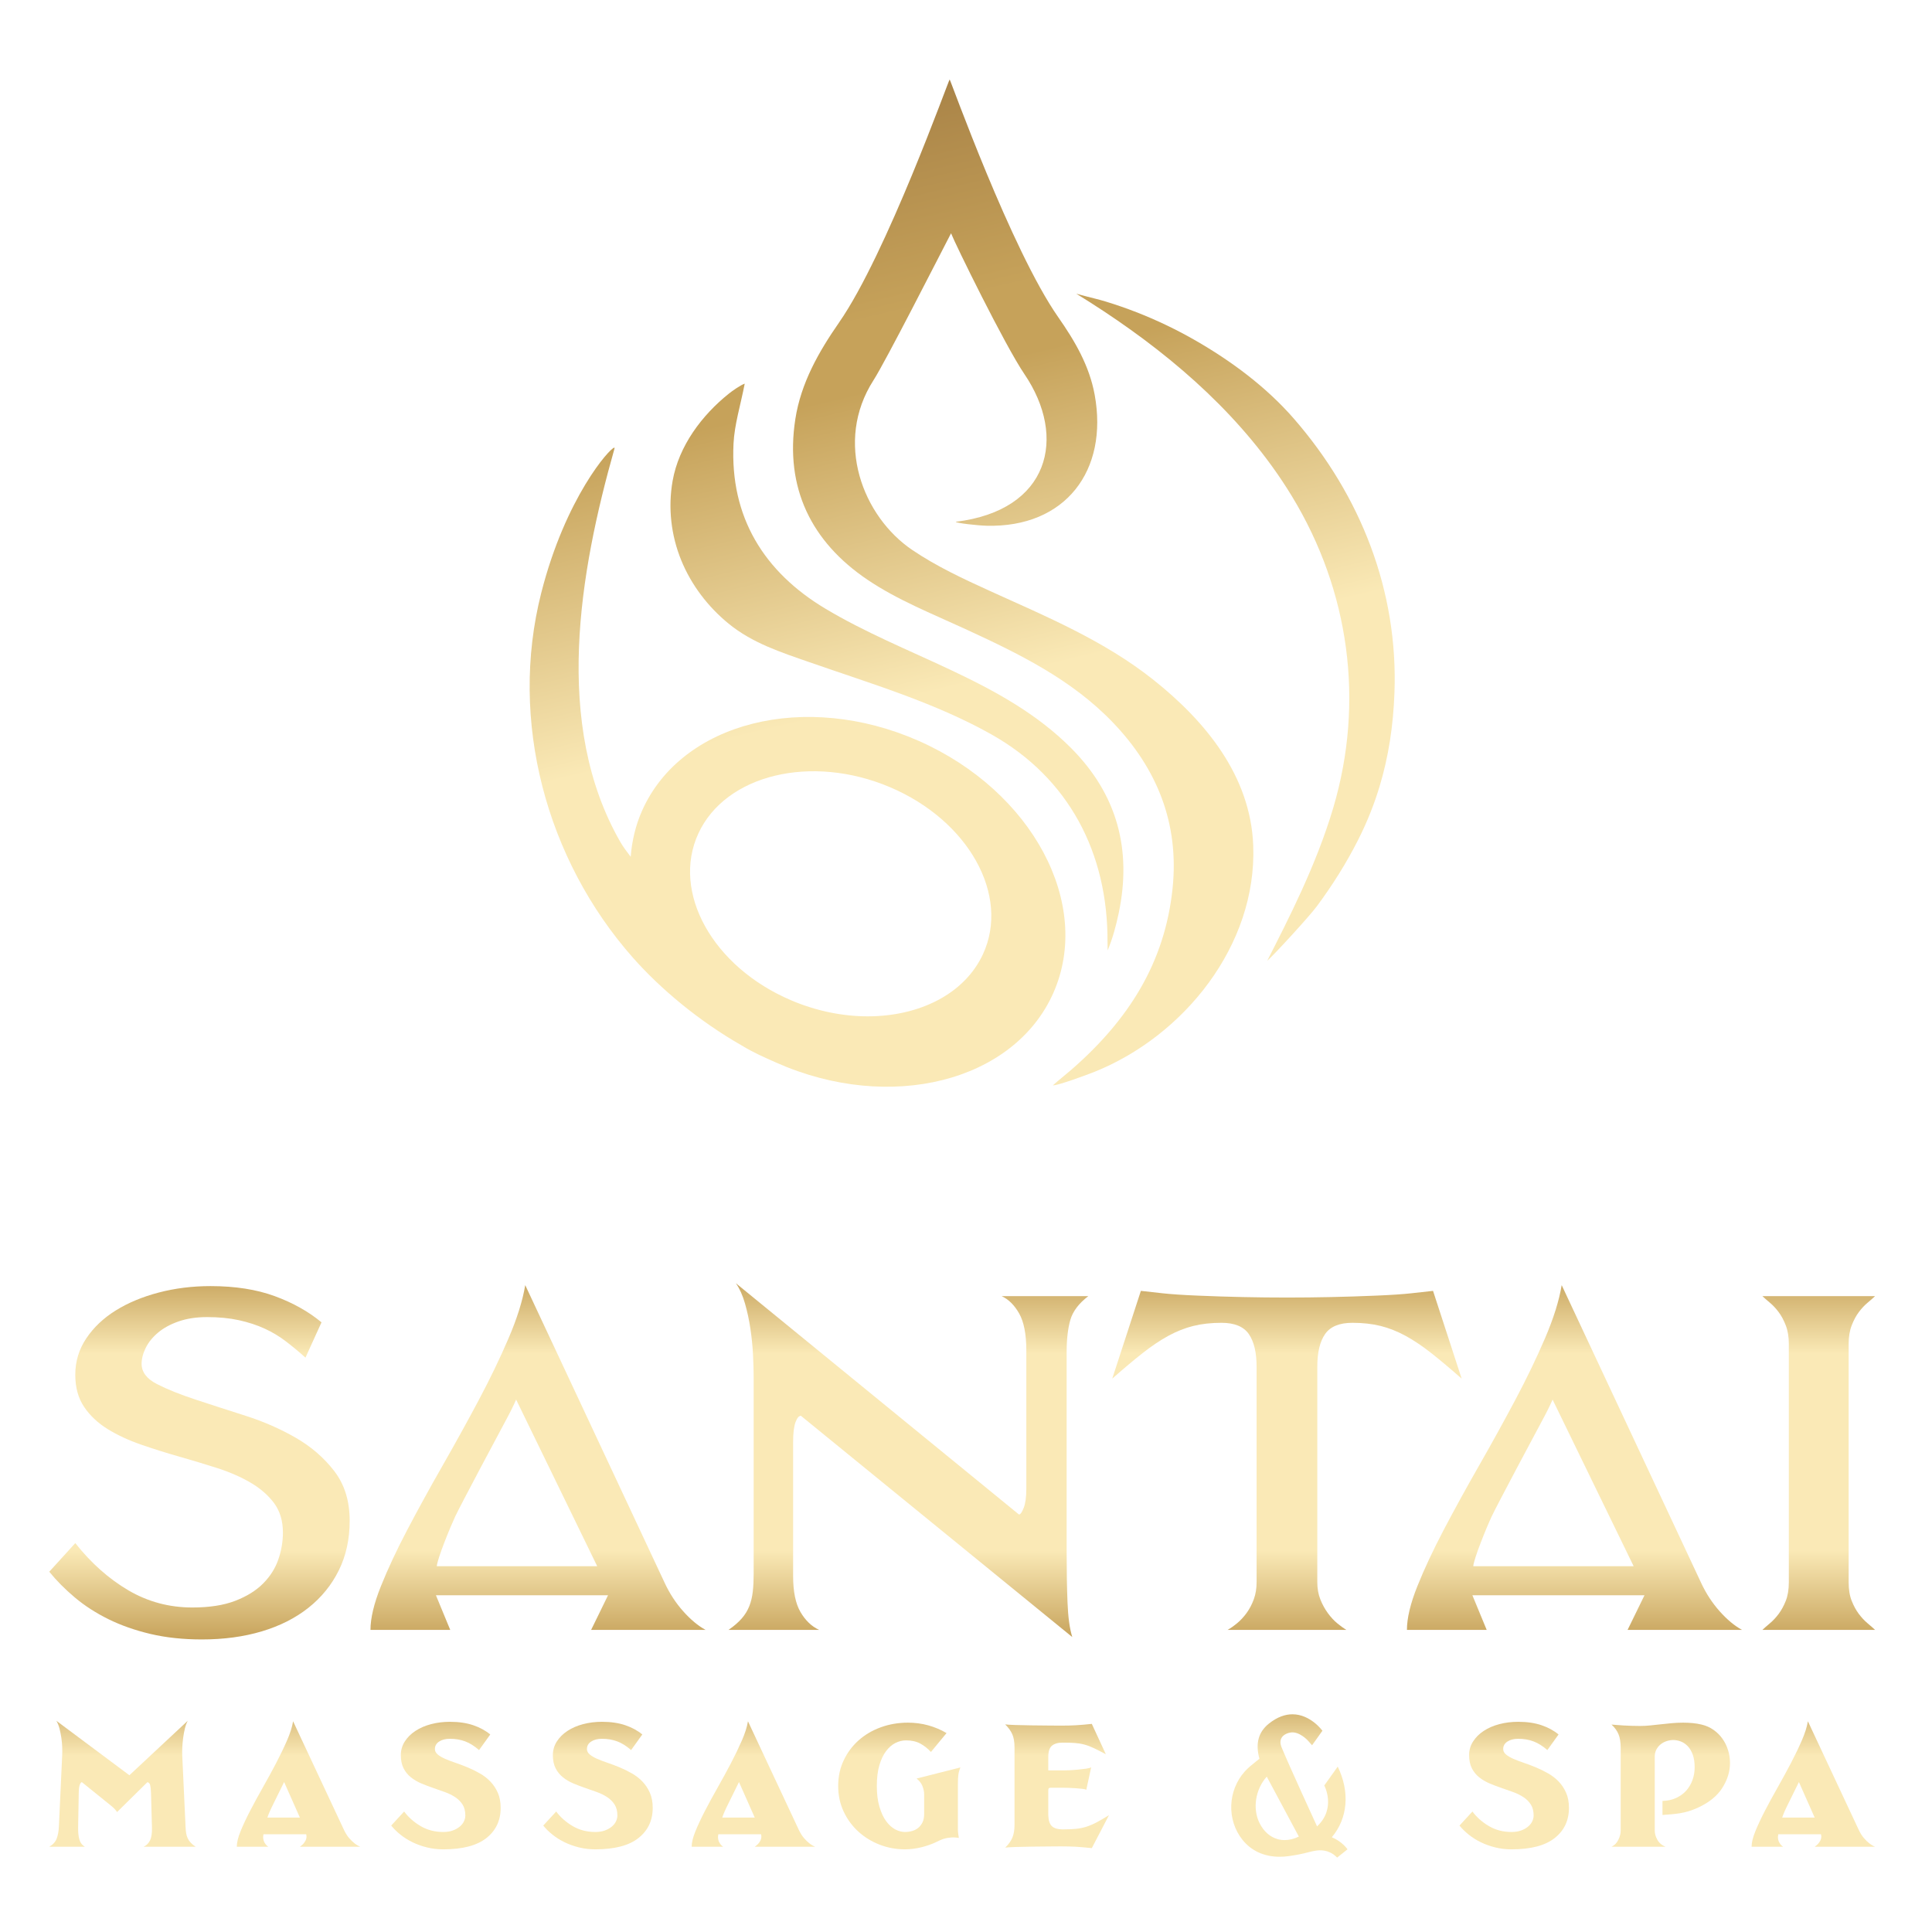 <?xml version="1.0" encoding="UTF-8" standalone="no"?> <svg xmlns:dc="http://purl.org/dc/elements/1.1/" xmlns:cc="http://creativecommons.org/ns#" xmlns:rdf="http://www.w3.org/1999/02/22-rdf-syntax-ns#" xmlns:svg="http://www.w3.org/2000/svg" xmlns="http://www.w3.org/2000/svg" viewBox="0 0 982.677 982.677" height="982.677" width="982.677" xml:space="preserve" id="svg2" version="1.1"><defs id="defs6"><linearGradient id="linearGradient38" spreadMethod="pad" gradientTransform="matrix(197.2,-886.559,-886.559,-197.2,289.944,941.004)" gradientUnits="userSpaceOnUse" y2="0" x2="1" y1="0" x1="0"><stop id="stop24" offset="0" style="stop-opacity:1;stop-color:#572c12"></stop><stop id="stop26" offset="0.358" style="stop-opacity:1;stop-color:#c6a25a"></stop><stop id="stop28" offset="0.387" style="stop-opacity:1;stop-color:#c6a25a"></stop><stop id="stop30" offset="0.519" style="stop-opacity:1;stop-color:#fae9b6"></stop><stop id="stop32" offset="0.623" style="stop-opacity:1;stop-color:#fae9b6"></stop><stop id="stop34" offset="0.85" style="stop-opacity:1;stop-color:#fae9b6"></stop><stop id="stop36" offset="1" style="stop-opacity:1;stop-color:#c6a25a"></stop></linearGradient><linearGradient id="linearGradient68" spreadMethod="pad" gradientTransform="matrix(197.2,-886.56,-886.56,-197.2,241.093,930.137)" gradientUnits="userSpaceOnUse" y2="0" x2="1" y1="0" x1="0"><stop id="stop54" offset="0" style="stop-opacity:1;stop-color:#572c12"></stop><stop id="stop56" offset="0.358" style="stop-opacity:1;stop-color:#c6a25a"></stop><stop id="stop58" offset="0.387" style="stop-opacity:1;stop-color:#c6a25a"></stop><stop id="stop60" offset="0.519" style="stop-opacity:1;stop-color:#fae9b6"></stop><stop id="stop62" offset="0.623" style="stop-opacity:1;stop-color:#fae9b6"></stop><stop id="stop64" offset="0.85" style="stop-opacity:1;stop-color:#fae9b6"></stop><stop id="stop66" offset="1" style="stop-opacity:1;stop-color:#c6a25a"></stop></linearGradient><linearGradient id="linearGradient98" spreadMethod="pad" gradientTransform="matrix(197.2,-886.56,-886.56,-197.2,382.02,961.486)" gradientUnits="userSpaceOnUse" y2="0" x2="1" y1="0" x1="0"><stop id="stop84" offset="0" style="stop-opacity:1;stop-color:#572c12"></stop><stop id="stop86" offset="0.358" style="stop-opacity:1;stop-color:#c6a25a"></stop><stop id="stop88" offset="0.387" style="stop-opacity:1;stop-color:#c6a25a"></stop><stop id="stop90" offset="0.519" style="stop-opacity:1;stop-color:#fae9b6"></stop><stop id="stop92" offset="0.623" style="stop-opacity:1;stop-color:#fae9b6"></stop><stop id="stop94" offset="0.85" style="stop-opacity:1;stop-color:#fae9b6"></stop><stop id="stop96" offset="1" style="stop-opacity:1;stop-color:#c6a25a"></stop></linearGradient><linearGradient id="linearGradient128" spreadMethod="pad" gradientTransform="matrix(197.2,-886.558,-886.558,-197.2,193.789,919.614)" gradientUnits="userSpaceOnUse" y2="0" x2="1" y1="0" x1="0"><stop id="stop114" offset="0" style="stop-opacity:1;stop-color:#572c12"></stop><stop id="stop116" offset="0.358" style="stop-opacity:1;stop-color:#c6a25a"></stop><stop id="stop118" offset="0.387" style="stop-opacity:1;stop-color:#c6a25a"></stop><stop id="stop120" offset="0.519" style="stop-opacity:1;stop-color:#fae9b6"></stop><stop id="stop122" offset="0.623" style="stop-opacity:1;stop-color:#fae9b6"></stop><stop id="stop124" offset="0.85" style="stop-opacity:1;stop-color:#fae9b6"></stop><stop id="stop126" offset="1" style="stop-opacity:1;stop-color:#c6a25a"></stop></linearGradient><linearGradient id="linearGradient158" spreadMethod="pad" gradientTransform="matrix(0,-228.514,-228.514,0,76.112,339.551)" gradientUnits="userSpaceOnUse" y2="0" x2="1" y1="0" x1="0"><stop id="stop144" offset="0" style="stop-opacity:1;stop-color:#572c12"></stop><stop id="stop146" offset="0.358" style="stop-opacity:1;stop-color:#c6a25a"></stop><stop id="stop148" offset="0.387" style="stop-opacity:1;stop-color:#c6a25a"></stop><stop id="stop150" offset="0.519" style="stop-opacity:1;stop-color:#fae9b6"></stop><stop id="stop152" offset="0.623" style="stop-opacity:1;stop-color:#fae9b6"></stop><stop id="stop154" offset="0.85" style="stop-opacity:1;stop-color:#fae9b6"></stop><stop id="stop156" offset="1" style="stop-opacity:1;stop-color:#c6a25a"></stop></linearGradient><linearGradient id="linearGradient188" spreadMethod="pad" gradientTransform="matrix(0,-228.514,-228.514,0,205.291,339.551)" gradientUnits="userSpaceOnUse" y2="0" x2="1" y1="0" x1="0"><stop id="stop174" offset="0" style="stop-opacity:1;stop-color:#572c12"></stop><stop id="stop176" offset="0.358" style="stop-opacity:1;stop-color:#c6a25a"></stop><stop id="stop178" offset="0.387" style="stop-opacity:1;stop-color:#c6a25a"></stop><stop id="stop180" offset="0.519" style="stop-opacity:1;stop-color:#fae9b6"></stop><stop id="stop182" offset="0.623" style="stop-opacity:1;stop-color:#fae9b6"></stop><stop id="stop184" offset="0.85" style="stop-opacity:1;stop-color:#fae9b6"></stop><stop id="stop186" offset="1" style="stop-opacity:1;stop-color:#c6a25a"></stop></linearGradient><linearGradient id="linearGradient218" spreadMethod="pad" gradientTransform="matrix(0,-228.514,-228.514,0,600.771,339.551)" gradientUnits="userSpaceOnUse" y2="0" x2="1" y1="0" x1="0"><stop id="stop204" offset="0" style="stop-opacity:1;stop-color:#572c12"></stop><stop id="stop206" offset="0.358" style="stop-opacity:1;stop-color:#c6a25a"></stop><stop id="stop208" offset="0.387" style="stop-opacity:1;stop-color:#c6a25a"></stop><stop id="stop210" offset="0.519" style="stop-opacity:1;stop-color:#fae9b6"></stop><stop id="stop212" offset="0.623" style="stop-opacity:1;stop-color:#fae9b6"></stop><stop id="stop214" offset="0.85" style="stop-opacity:1;stop-color:#fae9b6"></stop><stop id="stop216" offset="1" style="stop-opacity:1;stop-color:#c6a25a"></stop></linearGradient><linearGradient id="linearGradient248" spreadMethod="pad" gradientTransform="matrix(0,-228.515,-228.515,0,346.625,339.551)" gradientUnits="userSpaceOnUse" y2="0" x2="1" y1="0" x1="0"><stop id="stop234" offset="0" style="stop-opacity:1;stop-color:#572c12"></stop><stop id="stop236" offset="0.358" style="stop-opacity:1;stop-color:#c6a25a"></stop><stop id="stop238" offset="0.387" style="stop-opacity:1;stop-color:#c6a25a"></stop><stop id="stop240" offset="0.519" style="stop-opacity:1;stop-color:#fae9b6"></stop><stop id="stop242" offset="0.623" style="stop-opacity:1;stop-color:#fae9b6"></stop><stop id="stop244" offset="0.85" style="stop-opacity:1;stop-color:#fae9b6"></stop><stop id="stop246" offset="1" style="stop-opacity:1;stop-color:#c6a25a"></stop></linearGradient><linearGradient id="linearGradient278" spreadMethod="pad" gradientTransform="matrix(0,-228.515,-228.515,0,491.062,339.551)" gradientUnits="userSpaceOnUse" y2="0" x2="1" y1="0" x1="0"><stop id="stop264" offset="0" style="stop-opacity:1;stop-color:#572c12"></stop><stop id="stop266" offset="0.358" style="stop-opacity:1;stop-color:#c6a25a"></stop><stop id="stop268" offset="0.387" style="stop-opacity:1;stop-color:#c6a25a"></stop><stop id="stop270" offset="0.519" style="stop-opacity:1;stop-color:#fae9b6"></stop><stop id="stop272" offset="0.623" style="stop-opacity:1;stop-color:#fae9b6"></stop><stop id="stop274" offset="0.85" style="stop-opacity:1;stop-color:#fae9b6"></stop><stop id="stop276" offset="1" style="stop-opacity:1;stop-color:#c6a25a"></stop></linearGradient><linearGradient id="linearGradient308" spreadMethod="pad" gradientTransform="matrix(0,-228.514,-228.514,0,693.975,339.551)" gradientUnits="userSpaceOnUse" y2="0" x2="1" y1="0" x1="0"><stop id="stop294" offset="0" style="stop-opacity:1;stop-color:#572c12"></stop><stop id="stop296" offset="0.358" style="stop-opacity:1;stop-color:#c6a25a"></stop><stop id="stop298" offset="0.387" style="stop-opacity:1;stop-color:#c6a25a"></stop><stop id="stop300" offset="0.519" style="stop-opacity:1;stop-color:#fae9b6"></stop><stop id="stop302" offset="0.623" style="stop-opacity:1;stop-color:#fae9b6"></stop><stop id="stop304" offset="0.85" style="stop-opacity:1;stop-color:#fae9b6"></stop><stop id="stop306" offset="1" style="stop-opacity:1;stop-color:#c6a25a"></stop></linearGradient><linearGradient id="linearGradient338" spreadMethod="pad" gradientTransform="matrix(0,-178.076,-178.076,0,491.982,159.831)" gradientUnits="userSpaceOnUse" y2="0" x2="1" y1="0" x1="0"><stop id="stop324" offset="0" style="stop-opacity:1;stop-color:#572c12"></stop><stop id="stop326" offset="0.358" style="stop-opacity:1;stop-color:#c6a25a"></stop><stop id="stop328" offset="0.387" style="stop-opacity:1;stop-color:#c6a25a"></stop><stop id="stop330" offset="0.519" style="stop-opacity:1;stop-color:#fae9b6"></stop><stop id="stop332" offset="0.623" style="stop-opacity:1;stop-color:#fae9b6"></stop><stop id="stop334" offset="0.85" style="stop-opacity:1;stop-color:#fae9b6"></stop><stop id="stop336" offset="1" style="stop-opacity:1;stop-color:#c6a25a"></stop></linearGradient><linearGradient id="linearGradient368" spreadMethod="pad" gradientTransform="matrix(0,-178.076,-178.076,0,46.724,159.831)" gradientUnits="userSpaceOnUse" y2="0" x2="1" y1="0" x1="0"><stop id="stop354" offset="0" style="stop-opacity:1;stop-color:#572c12"></stop><stop id="stop356" offset="0.358" style="stop-opacity:1;stop-color:#c6a25a"></stop><stop id="stop358" offset="0.387" style="stop-opacity:1;stop-color:#c6a25a"></stop><stop id="stop360" offset="0.519" style="stop-opacity:1;stop-color:#fae9b6"></stop><stop id="stop362" offset="0.623" style="stop-opacity:1;stop-color:#fae9b6"></stop><stop id="stop364" offset="0.85" style="stop-opacity:1;stop-color:#fae9b6"></stop><stop id="stop366" offset="1" style="stop-opacity:1;stop-color:#c6a25a"></stop></linearGradient><linearGradient id="linearGradient398" spreadMethod="pad" gradientTransform="matrix(0,-178.076,-178.076,0,113.916,159.831)" gradientUnits="userSpaceOnUse" y2="0" x2="1" y1="0" x1="0"><stop id="stop384" offset="0" style="stop-opacity:1;stop-color:#572c12"></stop><stop id="stop386" offset="0.358" style="stop-opacity:1;stop-color:#c6a25a"></stop><stop id="stop388" offset="0.387" style="stop-opacity:1;stop-color:#c6a25a"></stop><stop id="stop390" offset="0.519" style="stop-opacity:1;stop-color:#fae9b6"></stop><stop id="stop392" offset="0.623" style="stop-opacity:1;stop-color:#fae9b6"></stop><stop id="stop394" offset="0.85" style="stop-opacity:1;stop-color:#fae9b6"></stop><stop id="stop396" offset="1" style="stop-opacity:1;stop-color:#c6a25a"></stop></linearGradient><linearGradient id="linearGradient428" spreadMethod="pad" gradientTransform="matrix(0,-178.076,-178.076,0,170.155,159.831)" gradientUnits="userSpaceOnUse" y2="0" x2="1" y1="0" x1="0"><stop id="stop414" offset="0" style="stop-opacity:1;stop-color:#572c12"></stop><stop id="stop416" offset="0.358" style="stop-opacity:1;stop-color:#c6a25a"></stop><stop id="stop418" offset="0.387" style="stop-opacity:1;stop-color:#c6a25a"></stop><stop id="stop420" offset="0.519" style="stop-opacity:1;stop-color:#fae9b6"></stop><stop id="stop422" offset="0.623" style="stop-opacity:1;stop-color:#fae9b6"></stop><stop id="stop424" offset="0.85" style="stop-opacity:1;stop-color:#fae9b6"></stop><stop id="stop426" offset="1" style="stop-opacity:1;stop-color:#c6a25a"></stop></linearGradient><linearGradient id="linearGradient458" spreadMethod="pad" gradientTransform="matrix(0,-178.076,-178.076,0,228.17,159.831)" gradientUnits="userSpaceOnUse" y2="0" x2="1" y1="0" x1="0"><stop id="stop444" offset="0" style="stop-opacity:1;stop-color:#572c12"></stop><stop id="stop446" offset="0.358" style="stop-opacity:1;stop-color:#c6a25a"></stop><stop id="stop448" offset="0.387" style="stop-opacity:1;stop-color:#c6a25a"></stop><stop id="stop450" offset="0.519" style="stop-opacity:1;stop-color:#fae9b6"></stop><stop id="stop452" offset="0.623" style="stop-opacity:1;stop-color:#fae9b6"></stop><stop id="stop454" offset="0.85" style="stop-opacity:1;stop-color:#fae9b6"></stop><stop id="stop456" offset="1" style="stop-opacity:1;stop-color:#c6a25a"></stop></linearGradient><linearGradient id="linearGradient488" spreadMethod="pad" gradientTransform="matrix(0,-178.076,-178.076,0,287.479,159.831)" gradientUnits="userSpaceOnUse" y2="0" x2="1" y1="0" x1="0"><stop id="stop474" offset="0" style="stop-opacity:1;stop-color:#572c12"></stop><stop id="stop476" offset="0.358" style="stop-opacity:1;stop-color:#c6a25a"></stop><stop id="stop478" offset="0.387" style="stop-opacity:1;stop-color:#c6a25a"></stop><stop id="stop480" offset="0.519" style="stop-opacity:1;stop-color:#fae9b6"></stop><stop id="stop482" offset="0.623" style="stop-opacity:1;stop-color:#fae9b6"></stop><stop id="stop484" offset="0.85" style="stop-opacity:1;stop-color:#fae9b6"></stop><stop id="stop486" offset="1" style="stop-opacity:1;stop-color:#c6a25a"></stop></linearGradient><linearGradient id="linearGradient518" spreadMethod="pad" gradientTransform="matrix(0,-178.076,-178.076,0,343.147,159.831)" gradientUnits="userSpaceOnUse" y2="0" x2="1" y1="0" x1="0"><stop id="stop504" offset="0" style="stop-opacity:1;stop-color:#572c12"></stop><stop id="stop506" offset="0.358" style="stop-opacity:1;stop-color:#c6a25a"></stop><stop id="stop508" offset="0.387" style="stop-opacity:1;stop-color:#c6a25a"></stop><stop id="stop510" offset="0.519" style="stop-opacity:1;stop-color:#fae9b6"></stop><stop id="stop512" offset="0.623" style="stop-opacity:1;stop-color:#fae9b6"></stop><stop id="stop514" offset="0.85" style="stop-opacity:1;stop-color:#fae9b6"></stop><stop id="stop516" offset="1" style="stop-opacity:1;stop-color:#c6a25a"></stop></linearGradient><linearGradient id="linearGradient548" spreadMethod="pad" gradientTransform="matrix(0,-178.077,-178.077,0,403.359,159.831)" gradientUnits="userSpaceOnUse" y2="0" x2="1" y1="0" x1="0"><stop id="stop534" offset="0" style="stop-opacity:1;stop-color:#572c12"></stop><stop id="stop536" offset="0.358" style="stop-opacity:1;stop-color:#c6a25a"></stop><stop id="stop538" offset="0.387" style="stop-opacity:1;stop-color:#c6a25a"></stop><stop id="stop540" offset="0.519" style="stop-opacity:1;stop-color:#fae9b6"></stop><stop id="stop542" offset="0.623" style="stop-opacity:1;stop-color:#fae9b6"></stop><stop id="stop544" offset="0.85" style="stop-opacity:1;stop-color:#fae9b6"></stop><stop id="stop546" offset="1" style="stop-opacity:1;stop-color:#c6a25a"></stop></linearGradient><linearGradient id="linearGradient578" spreadMethod="pad" gradientTransform="matrix(0,-178.076,-178.076,0,577.782,159.831)" gradientUnits="userSpaceOnUse" y2="0" x2="1" y1="0" x1="0"><stop id="stop564" offset="0" style="stop-opacity:1;stop-color:#572c12"></stop><stop id="stop566" offset="0.358" style="stop-opacity:1;stop-color:#c6a25a"></stop><stop id="stop568" offset="0.387" style="stop-opacity:1;stop-color:#c6a25a"></stop><stop id="stop570" offset="0.519" style="stop-opacity:1;stop-color:#fae9b6"></stop><stop id="stop572" offset="0.623" style="stop-opacity:1;stop-color:#fae9b6"></stop><stop id="stop574" offset="0.85" style="stop-opacity:1;stop-color:#fae9b6"></stop><stop id="stop576" offset="1" style="stop-opacity:1;stop-color:#c6a25a"></stop></linearGradient><linearGradient id="linearGradient608" spreadMethod="pad" gradientTransform="matrix(0,-178.077,-178.077,0,637.512,159.831)" gradientUnits="userSpaceOnUse" y2="0" x2="1" y1="0" x1="0"><stop id="stop594" offset="0" style="stop-opacity:1;stop-color:#572c12"></stop><stop id="stop596" offset="0.358" style="stop-opacity:1;stop-color:#c6a25a"></stop><stop id="stop598" offset="0.387" style="stop-opacity:1;stop-color:#c6a25a"></stop><stop id="stop600" offset="0.519" style="stop-opacity:1;stop-color:#fae9b6"></stop><stop id="stop602" offset="0.623" style="stop-opacity:1;stop-color:#fae9b6"></stop><stop id="stop604" offset="0.85" style="stop-opacity:1;stop-color:#fae9b6"></stop><stop id="stop606" offset="1" style="stop-opacity:1;stop-color:#c6a25a"></stop></linearGradient><linearGradient id="linearGradient638" spreadMethod="pad" gradientTransform="matrix(0,-178.076,-178.076,0,691.916,159.831)" gradientUnits="userSpaceOnUse" y2="0" x2="1" y1="0" x1="0"><stop id="stop624" offset="0" style="stop-opacity:1;stop-color:#572c12"></stop><stop id="stop626" offset="0.358" style="stop-opacity:1;stop-color:#c6a25a"></stop><stop id="stop628" offset="0.387" style="stop-opacity:1;stop-color:#c6a25a"></stop><stop id="stop630" offset="0.519" style="stop-opacity:1;stop-color:#fae9b6"></stop><stop id="stop632" offset="0.623" style="stop-opacity:1;stop-color:#fae9b6"></stop><stop id="stop634" offset="0.85" style="stop-opacity:1;stop-color:#fae9b6"></stop><stop id="stop636" offset="1" style="stop-opacity:1;stop-color:#c6a25a"></stop></linearGradient></defs><g transform="matrix(1.333,0,0,-1.333,0,982.677)" id="g10"><g id="g12"><g id="g14"><g id="g20"><g id="g22"><path id="path40" style="fill:url(#linearGradient38);stroke:none" d="m 320.171,614.144 c -7.782,-11.195 -14.552,-23.078 -16.693,-36.853 v 0 c -4.088,-26.3 6.141,-46.857 27.489,-61.286 v 0 c 11.444,-7.735 24.648,-12.969 37.305,-18.799 v 0 c 20.37,-9.384 40.442,-19.122 56.284,-35.601 v 0 c 17.03,-17.716 25.413,-38.698 22.868,-63.332 v 0 c -2.935,-28.42 -16.806,-50.229 -38.546,-69.188 v 0 c -2.369,-2.065 -4.787,-3.924 -7.129,-6.023 v 0 c 1.691,-0.137 12.275,3.719 15.641,5.058 v 0 c 34.274,13.64 62.299,48.385 60.8,86.531 v 0 c -1.042,26.505 -18.223,47.371 -38.158,63.2 v 0 c -18.809,14.936 -40.79,24.074 -62.424,33.898 v 0 c -10.142,4.607 -20.39,9.401 -29.565,15.621 v 0 c -18.748,12.711 -29.896,41.143 -14.731,64.753 v 0 c 4.621,7.196 24.671,46.608 29.581,56.056 v 0 c 1.524,-3.967 20.531,-42.762 28,-53.754 v 0 c 16.391,-24.123 9.583,-52 -26.213,-56.337 v 0 c 0.069,-0.496 8.332,-1.414 11.715,-1.504 v 0 c 30.158,-0.797 46.586,21.067 41.304,49.957 v 0 c -2.037,11.142 -7.583,20.565 -13.898,29.606 v 0 c -18.044,25.834 -41.168,90.714 -41.439,90.714 v 0 c -0.325,-10e-4 -24.083,-66.668 -42.191,-92.717"></path></g></g></g></g><g id="g42"><g id="g44"><g id="g50"><g id="g52"><path id="path70" style="fill:url(#linearGradient68);stroke:none" d="m 278.217,587.08 c -10.397,-8.289 -19.224,-20.053 -21.573,-33.411 v 0 c -1.789,-10.18 -0.602,-20.722 3.304,-30.285 v 0 c 3.85,-9.424 10.204,-17.738 18.075,-24.166 v 0 c 9.111,-7.438 19.928,-10.899 30.902,-14.726 v 0 c 23.479,-8.194 47.82,-15.385 69.434,-27.564 v 0 c 29.395,-16.562 44.446,-45.125 44.232,-79.27 v 0 c -0.006,-1.042 0.033,-2.084 0.051,-3.126 v 0 c 1.97,4.766 3.215,9.458 4.215,14.203 v 0 c 5.097,24.18 -0.542,45.31 -18.119,62.979 v 0 c -13.282,13.351 -29.534,22.104 -46.362,30.028 v 0 c -15.948,7.511 -32.421,14.207 -47.48,23.23 v 0 c -23.328,13.978 -36.395,34.891 -35.005,62.95 v 0 c 0.364,7.35 2.67,14.603 4.275,22.886 v 0 c -1.687,-0.587 -4.864,-2.863 -5.949,-3.728"></path></g></g></g></g><g id="g72"><g id="g74"><g id="g80"><g id="g82"><path id="path100" style="fill:url(#linearGradient98);stroke:none" d="m 485.284,559.373 c 2.732,-3.77 5.313,-7.651 7.73,-11.63 v 0 c 21.853,-36.003 27.705,-78.252 15.736,-118.715 v 0 c -6.551,-22.145 -17.307,-42.85 -25.21,-58.429 v 0 c 2.386,2.022 15.967,16.797 18.956,20.829 v 0 c 5.949,8.03 11.302,16.515 15.8,25.444 v 0 c 3.373,6.698 6.047,13.421 8.11,20.255 v 0 c 3.457,11.444 5.206,23.196 5.672,35.648 v 0 c 1.463,38.989 -12.909,75.393 -38.369,104.658 v 0 c -10.553,12.129 -23.984,22.088 -37.894,30.038 v 0 c -7.124,4.073 -14.549,7.62 -22.194,10.598 v 0 c -3.822,1.488 -7.7,2.836 -11.624,4.035 v 0 c -3.256,0.996 -4.913,1.259 -11.323,3.02 v 0 c 28.416,-17.484 55.028,-38.736 74.61,-65.751"></path></g></g></g></g><g id="g102"><g id="g104"><g id="g110"><g id="g112"><path id="path130" style="fill:url(#linearGradient128);stroke:none" d="m 206.492,510.833 c -12.327,-48.619 1.893,-101.534 34.946,-138.993 v 0 c 10.373,-11.757 25.088,-24.176 41.633,-33.598 v 0 c 4.15,-2.56 8.554,-4.496 13.195,-6.552 v 0 c 43.336,-19.195 90.64,-7.272 105.657,26.627 v 0 c 15.014,33.902 -7.947,76.942 -51.285,96.138 v 0 c -43.337,19.195 -90.641,7.273 -105.654,-26.627 v 0 c -2.501,-5.643 -3.857,-11.55 -4.332,-17.548 v 0 c -1.42,1.843 -2.831,3.683 -3.972,5.676 v 0 c -25.72,44.803 -15.568,102.895 -2.199,150.112 v 0 c 0.058,0.203 0.024,0.304 -0.092,0.304 v 0 c -1.589,0.002 -18.642,-19.043 -27.897,-55.539 m 95.475,-155.367 c -29.985,12.721 -45.873,41.248 -35.483,63.715 v 0 c 10.389,22.466 43.121,30.367 73.106,17.647 v 0 c 29.988,-12.723 45.875,-41.248 35.486,-63.716 v 0 c -7.024,-15.19 -24.266,-23.72 -43.965,-23.721 v 0 c -9.435,0 -19.432,1.956 -29.144,6.075"></path></g></g></g></g><g id="g132"><g id="g134"><g id="g140"><g id="g142"><path id="path160" style="fill:url(#linearGradient158);stroke:none" d="m 60.565,243.997 c -6.231,-1.637 -11.69,-3.912 -16.376,-6.823 v 0 c -4.688,-2.91 -8.435,-6.459 -11.247,-10.643 v 0 c -2.812,-4.185 -4.218,-8.825 -4.218,-13.919 v 0 c 0,-4.852 1.129,-8.947 3.391,-12.281 v 0 c 2.259,-3.337 5.265,-6.158 9.014,-8.461 v 0 c 3.748,-2.305 7.994,-4.276 12.737,-5.913 v 0 c 4.739,-1.637 9.564,-3.155 14.472,-4.549 v 0 c 4.906,-1.395 9.731,-2.851 14.474,-4.366 v 0 c 4.739,-1.519 8.985,-3.365 12.736,-5.55 v 0 c 3.747,-2.183 6.752,-4.793 9.014,-7.823 v 0 c 2.258,-3.033 3.39,-6.795 3.39,-11.28 v 0 c 0,-3.399 -0.578,-6.795 -1.737,-10.19 v 0 c -1.157,-3.397 -3.088,-6.459 -5.789,-9.187 v 0 c -2.702,-2.73 -6.259,-4.945 -10.668,-6.642 v 0 c -4.411,-1.699 -9.87,-2.546 -16.375,-2.546 v 0 c -8.823,0 -16.954,2.182 -24.397,6.55 v 0 c -7.443,4.366 -14.199,10.37 -20.262,18.012 v 0 L 18.8,137.47 c 2.755,-3.398 6.009,-6.673 9.759,-9.826 v 0 c 3.747,-3.156 8.022,-5.913 12.819,-8.279 v 0 c 4.796,-2.365 10.143,-4.244 16.044,-5.64 v 0 c 5.898,-1.392 12.431,-2.093 19.6,-2.093 v 0 c 8.379,0 16.016,1.034 22.909,3.095 v 0 c 6.889,2.061 12.818,5.062 17.78,9.005 v 0 c 4.963,3.941 8.821,8.703 11.578,14.283 v 0 c 2.755,5.578 4.136,11.885 4.136,18.922 v 0 c 0,7.52 -1.959,13.828 -5.872,18.922 v 0 c -3.916,5.095 -8.823,9.339 -14.721,12.736 v 0 c -5.9,3.395 -12.269,6.187 -19.104,8.37 v 0 c -6.838,2.182 -13.207,4.244 -19.104,6.187 v 0 c -5.901,1.937 -10.809,3.91 -14.721,5.913 v 0 c -3.916,2 -5.872,4.576 -5.872,7.731 v 0 c 0,1.94 0.522,3.972 1.571,6.096 v 0 c 1.047,2.121 2.618,4.063 4.714,5.822 v 0 c 2.094,1.757 4.714,3.184 7.856,4.275 v 0 c 3.143,1.093 6.754,1.638 10.835,1.638 v 0 c 4.52,0 8.573,-0.395 12.158,-1.182 v 0 c 3.582,-0.791 6.835,-1.852 9.757,-3.185 v 0 c 2.921,-1.336 5.651,-2.973 8.189,-4.913 v 0 c 2.535,-1.941 5.015,-4.002 7.443,-6.185 v 0 l 6.12,13.465 c -4.963,4.122 -10.917,7.458 -17.864,10.006 v 0 c -6.947,2.547 -15.109,3.821 -24.48,3.821 v 0 c -6.947,0 -13.537,-0.82 -19.765,-2.457"></path></g></g></g></g><g id="g162"><g id="g164"><g id="g170"><g id="g172"><path id="path190" style="fill:url(#linearGradient188);stroke:none" d="m 194.044,226.531 c -3.254,-7.583 -7.058,-15.466 -11.412,-23.653 v 0 C 178.274,194.69 173.67,186.35 168.82,177.861 v 0 c -4.854,-8.492 -9.319,-16.62 -13.398,-24.381 v 0 c -4.081,-7.765 -7.443,-14.95 -10.089,-21.561 v 0 c -2.647,-6.611 -3.97,-12.161 -3.97,-16.647 v 0 h 30.434 l -5.458,13.211 h 65.665 l -6.451,-13.211 h 43.667 c -2.869,1.575 -5.706,3.939 -8.518,7.096 v 0 c -2.812,3.152 -5.156,6.732 -7.03,10.734 v 0 l -53.26,113.716 c -0.993,-5.945 -3.117,-12.707 -6.368,-20.287 m -20.345,-67.956 c 1.928,4.122 17.203,32.779 19.022,36.115 v 0 c 1.819,3.335 3.225,6.155 4.218,8.462 v 0 l 30.93,-63.57 h -61.2 c 0.22,2.91 5.1,14.868 7.03,18.993"></path></g></g></g></g><g id="g192"><g id="g194"><g id="g200"><g id="g202"><path id="path220" style="fill:url(#linearGradient218);stroke:none" d="m 589.523,226.531 c -3.253,-7.583 -7.057,-15.466 -11.412,-23.653 v 0 c -4.357,-8.188 -8.96,-16.528 -13.811,-25.017 v 0 c -4.854,-8.492 -9.32,-16.62 -13.398,-24.381 v 0 c -4.081,-7.765 -7.443,-14.95 -10.089,-21.561 v 0 c -2.647,-6.611 -3.97,-12.161 -3.97,-16.647 v 0 h 30.434 l -5.458,13.211 h 65.665 l -6.451,-13.211 h 43.666 c -2.868,1.575 -5.706,3.939 -8.517,7.096 v 0 c -2.812,3.152 -5.156,6.732 -7.03,10.734 v 0 l -53.26,113.716 c -0.993,-5.945 -3.117,-12.707 -6.369,-20.287 M 569.18,158.575 c 1.928,4.122 17.201,32.779 19.02,36.115 v 0 c 1.82,3.335 3.226,6.155 4.219,8.462 v 0 l 30.93,-63.57 H 562.15 c 0.22,2.91 5.098,14.868 7.03,18.993"></path></g></g></g></g><g id="g222"><g id="g224"><g id="g230"><g id="g232"><path id="path250" style="fill:url(#linearGradient248);stroke:none" d="m 284.268,239.812 c 0.882,-3.092 1.571,-6.307 2.068,-9.642 v 0 c 0.496,-3.339 0.827,-6.641 0.992,-9.916 v 0 c 0.165,-3.275 0.248,-6.127 0.248,-8.552 v 0 -75.142 c 0,-2.428 -0.111,-4.641 -0.331,-6.641 v 0 c -0.222,-2.002 -0.662,-3.853 -1.323,-5.55 v 0 c -0.662,-1.7 -1.628,-3.275 -2.895,-4.73 v 0 c -1.269,-1.456 -2.951,-2.912 -5.044,-4.367 v 0 h 34.569 c -2.868,1.333 -5.238,3.608 -7.112,6.823 v 0 c -1.876,3.213 -2.811,7.792 -2.811,13.737 v 0 51.126 c 0,3.395 0.301,5.914 0.909,7.551 v 0 c 0.604,1.637 1.295,2.456 2.068,2.456 v 0 l 103.542,-84.423 c -0.993,3.153 -1.6,7.579 -1.82,13.283 v 0 c -0.222,5.7 -0.33,12.007 -0.33,18.922 v 0 76.598 c 0,4.85 0.467,8.915 1.406,12.191 v 0 c 0.935,3.274 3.225,6.305 6.864,9.097 v 0 h -33.08 c 2.646,-1.214 4.879,-3.429 6.698,-6.641 v 0 c 1.819,-3.215 2.729,-7.915 2.729,-14.101 v 0 -52.764 c 0,-3.155 -0.331,-5.58 -0.993,-7.277 v 0 c -0.661,-1.7 -1.268,-2.548 -1.818,-2.548 v 0 l -108.009,88.243 c 1.432,-2.064 2.59,-4.639 3.473,-7.733"></path></g></g></g></g><g id="g252"><g id="g254"><g id="g260"><g id="g262"><path id="path280" style="fill:url(#linearGradient278);stroke:none" d="m 538.616,243.725 c -3.254,-0.365 -7.802,-0.669 -13.646,-0.91 v 0 c -5.735,-0.244 -11.413,-0.427 -17.036,-0.546 v 0 c -5.624,-0.122 -11.248,-0.182 -16.872,-0.182 v 0 c -5.623,0 -11.247,0.06 -16.871,0.182 v 0 c -5.624,0.119 -11.304,0.302 -17.036,0.546 v 0 c -5.846,0.241 -10.395,0.545 -13.646,0.91 v 0 c -3.254,0.364 -5.983,0.665 -8.187,0.909 v 0 l -10.917,-33.477 c 4.3,3.792 8.158,7.033 11.578,9.725 v 0 c 3.417,2.69 6.699,4.893 9.842,6.607 v 0 c 3.143,1.711 6.311,2.965 9.51,3.761 v 0 c 3.197,0.795 6.782,1.194 10.752,1.194 v 0 c 4.961,0 8.435,-1.43 10.42,-4.284 v 0 c 1.985,-2.855 2.978,-7.017 2.978,-12.48 v 0 -82.185 c 0,-2.431 -0.36,-4.618 -1.076,-6.562 v 0 c -0.719,-1.945 -1.628,-3.675 -2.729,-5.194 v 0 c -1.104,-1.518 -2.316,-2.825 -3.639,-3.917 v 0 c -1.323,-1.095 -2.538,-1.944 -3.639,-2.55 v 0 h 45.321 c -0.993,0.606 -2.124,1.424 -3.391,2.46 v 0 c -1.27,1.031 -2.481,2.336 -3.639,3.916 v 0 c -1.158,1.581 -2.124,3.34 -2.895,5.285 v 0 c -0.773,1.944 -1.157,4.131 -1.157,6.562 v 0 82.185 c 0,5.463 0.992,9.625 2.976,12.48 v 0 c 1.986,2.854 5.46,4.284 10.421,4.284 v 0 c 3.97,0 7.552,-0.399 10.752,-1.194 v 0 c 3.197,-0.796 6.367,-2.05 9.51,-3.761 v 0 c 3.143,-1.714 6.422,-3.917 9.842,-6.607 v 0 c 3.416,-2.692 7.278,-5.933 11.578,-9.725 v 0 l -10.916,33.477 c -2.208,-0.244 -4.937,-0.545 -8.188,-0.909"></path></g></g></g></g><g id="g282"><g id="g284"><g id="g290"><g id="g292"><path id="path310" style="fill:url(#linearGradient308);stroke:none" d="m 672.472,242.633 c 0.77,-0.728 1.737,-1.578 2.895,-2.548 v 0 c 1.158,-0.972 2.258,-2.154 3.308,-3.548 v 0 c 1.046,-1.395 1.956,-3.092 2.729,-5.093 v 0 c 0.77,-2.003 1.158,-4.339 1.158,-7.006 v 0 -90.972 c 0,-2.791 -0.388,-5.157 -1.158,-7.096 v 0 c -0.773,-1.941 -1.683,-3.61 -2.729,-5.003 v 0 c -1.05,-1.396 -2.15,-2.579 -3.308,-3.548 v 0 c -1.158,-0.972 -2.125,-1.82 -2.895,-2.547 v 0 h 43.005 c -0.773,0.727 -1.737,1.575 -2.895,2.547 v 0 c -1.157,0.969 -2.261,2.152 -3.307,3.548 v 0 c -1.05,1.393 -1.96,3.062 -2.729,5.003 v 0 c -0.773,1.939 -1.158,4.305 -1.158,7.096 v 0 90.972 c 0,2.667 0.385,5.003 1.158,7.006 v 0 c 0.769,2.001 1.679,3.698 2.729,5.093 v 0 c 1.046,1.394 2.15,2.576 3.307,3.548 v 0 c 1.158,0.97 2.122,1.82 2.895,2.548 v 0 z"></path></g></g></g></g><g id="g312"><g id="g314"><g id="g320"><g id="g322"><path id="path340" style="fill:url(#linearGradient338);stroke:none" d="m 484.198,79.531 c -4.064,-3.233 -5.223,-7.661 -3.638,-13.413 v 0 c -0.364,-0.299 -0.72,-0.584 -1.068,-0.864 v 0 l -0.41,-0.331 c -1.487,-1.185 -2.892,-2.305 -4.138,-3.701 v 0 c -6.524,-7.305 -6.888,-18.503 -0.851,-26.051 v 0 c 3.383,-4.226 8.286,-6.461 14.177,-6.461 v 0 c 1.073,0 2.212,0.076 3.387,0.228 v 0 c 1.375,0.182 2.737,0.432 4.064,0.676 v 0 c 4.691,0.865 7.965,2.75 12.32,0.474 v 0 c 1.104,-0.583 2.175,-1.698 2.175,-1.698 v 0 l 3.949,3.155 c 0,0 -1.885,2.887 -5.982,4.617 v 0 c 6.102,7.217 6.947,17.269 2.252,26.947 v 0 l -5.129,-7.201 c 0,0 4.675,-8.682 -2.755,-15.612 v 0 c -1.034,2.24 -10.467,22.765 -13.531,30.146 v 0 c -0.567,1.367 -0.587,2.601 -0.055,3.568 v 0 c 0.581,1.052 1.828,1.813 3.418,2.088 v 0 c 3.371,0.613 6.704,-3.091 6.738,-3.127 v 0 l 1.52,-1.733 3.952,5.553 c 0,0 -4.512,6.276 -11.425,6.276 v 0 c -2.672,0 -5.702,-0.937 -8.97,-3.536 m 3.327,-44.102 c -2.916,0.817 -5.301,2.919 -6.899,6.079 v 0 c -2.777,5.492 -1.623,12.923 2.73,17.774 v 0 L 495.599,36.41 c -1.786,-0.885 -3.646,-1.336 -5.427,-1.336 v 0 c -0.91,0 -1.799,0.117 -2.647,0.355"></path></g></g></g></g><g id="g342"><g id="g344"><g id="g350"><g id="g352"><path id="path370" style="fill:url(#linearGradient368);stroke:none" d="M 49.372,59.811 21.507,80.598 c 0.482,-0.794 0.873,-1.765 1.174,-2.913 v 0 c 0.301,-1.148 0.542,-2.328 0.722,-3.542 v 0 c 0.181,-1.213 0.291,-2.416 0.331,-3.607 v 0 c 0.04,-1.192 0.04,-2.208 0,-3.045 v 0 L 22.47,40.217 C 22.39,38.45 22.109,36.928 21.629,35.648 v 0 C 21.146,34.368 20.203,33.331 18.8,32.537 v 0 h 13.6 c -1.083,0.617 -1.795,1.566 -2.136,2.846 v 0 c -0.342,1.28 -0.491,2.824 -0.452,4.635 v 0 l 0.242,13.504 c 0.039,1.235 0.18,2.152 0.42,2.747 v 0 c 0.24,0.597 0.502,0.894 0.783,0.894 v 0 l 11.074,-8.937 c 0.601,-0.486 1.092,-0.937 1.474,-1.357 v 0 c 0.381,-0.42 0.671,-0.784 0.873,-1.092 v 0 l 11.555,11.386 c 0.561,-0.089 0.921,-0.486 1.083,-1.191 v 0 c 0.159,-0.707 0.26,-1.679 0.301,-2.913 v 0 l 0.36,-13.041 c 0.08,-2.251 -0.171,-3.951 -0.752,-5.098 v 0 c -0.582,-1.148 -1.394,-1.943 -2.437,-2.383 v 0 h 19.86 c -0.803,0.53 -1.445,1.058 -1.926,1.588 v 0 c -0.482,0.53 -0.864,1.103 -1.143,1.722 v 0 c -0.281,0.617 -0.473,1.28 -0.572,1.985 v 0 c -0.101,0.706 -0.172,1.501 -0.21,2.385 v 0 l -1.265,27.274 c -0.039,0.837 -0.03,1.853 0.031,3.045 v 0 c 0.06,1.191 0.17,2.394 0.331,3.607 v 0 c 0.16,1.214 0.381,2.394 0.662,3.542 v 0 c 0.279,1.148 0.641,2.119 1.083,2.913 v 0 z"></path></g></g></g></g><g id="g372"><g id="g374"><g id="g380"><g id="g382"><path id="path400" style="fill:url(#linearGradient398);stroke:none" d="m 109.492,73.018 c -1.203,-2.759 -2.599,-5.649 -4.183,-8.672 v 0 c -1.586,-3.024 -3.259,-6.091 -5.024,-9.202 v 0 c -1.767,-3.111 -3.381,-6.08 -4.845,-8.905 v 0 c -1.465,-2.824 -2.678,-5.418 -3.641,-7.777 v 0 C 90.836,36.1 90.355,34.125 90.355,32.537 v 0 h 12.036 c -0.522,0.308 -0.983,0.794 -1.384,1.456 v 0 c -0.402,0.662 -0.603,1.434 -0.603,2.318 v 0 c 0,0.219 0.041,0.55 0.121,0.991 v 0 h 16.309 c 0.081,-0.353 0.121,-0.618 0.121,-0.794 v 0 c 0,-0.618 -0.131,-1.169 -0.391,-1.654 v 0 c -0.261,-0.486 -0.553,-0.905 -0.873,-1.259 v 0 c -0.402,-0.396 -0.823,-0.75 -1.264,-1.058 v 0 h 23.05 c -0.763,0.308 -1.505,0.749 -2.227,1.324 v 0 c -0.642,0.485 -1.324,1.147 -2.046,1.986 v 0 c -0.722,0.837 -1.385,1.897 -1.987,3.177 v 0 l -19.378,41.375 c -0.361,-2.163 -1.144,-4.624 -2.347,-7.381 m -5.055,-23.864 c 1.203,2.382 2.527,5.074 3.972,8.075 v 0 l 6.018,-13.571 h -12.398 c 0.402,1.28 1.204,3.111 2.408,5.496"></path></g></g></g></g><g id="g402"><g id="g404"><g id="g410"><g id="g412"><path id="path430" style="fill:url(#linearGradient428);stroke:none" d="m 164.468,79.307 c -2.267,-0.596 -4.254,-1.457 -5.958,-2.582 v 0 c -1.706,-1.125 -3.06,-2.472 -4.062,-4.038 v 0 c -1.004,-1.567 -1.505,-3.3 -1.505,-5.196 v 0 c 0,-1.986 0.35,-3.665 1.053,-5.032 v 0 c 0.701,-1.369 1.635,-2.515 2.798,-3.442 v 0 c 1.164,-0.927 2.477,-1.7 3.943,-2.317 v 0 c 1.464,-0.618 2.968,-1.192 4.513,-1.721 v 0 c 1.544,-0.53 3.049,-1.06 4.513,-1.59 v 0 c 1.466,-0.528 2.779,-1.181 3.943,-1.952 v 0 c 1.162,-0.772 2.095,-1.711 2.798,-2.814 v 0 c 0.702,-1.103 1.053,-2.493 1.053,-4.171 v 0 c 0,-0.751 -0.181,-1.5 -0.541,-2.25 v 0 c -0.361,-0.751 -0.903,-1.423 -1.625,-2.02 v 0 c -0.723,-0.595 -1.605,-1.082 -2.648,-1.456 v 0 c -1.045,-0.374 -2.248,-0.562 -3.611,-0.562 v 0 c -3.21,0 -6.089,0.75 -8.636,2.251 v 0 c -2.548,1.499 -4.644,3.353 -6.289,5.561 v 0 l -4.935,-5.363 c 1.002,-1.236 2.196,-2.406 3.58,-3.509 v 0 c 1.385,-1.103 2.919,-2.063 4.605,-2.879 v 0 c 1.685,-0.817 3.51,-1.468 5.476,-1.953 v 0 c 1.966,-0.485 4.032,-0.728 6.199,-0.728 v 0 c 7.343,0 12.828,1.433 16.46,4.303 v 0 c 3.63,2.868 5.446,6.708 5.446,11.519 v 0 c 0,2.206 -0.361,4.126 -1.083,5.759 v 0 c -0.722,1.632 -1.665,3.056 -2.829,4.27 v 0 c -1.164,1.213 -2.498,2.25 -4.002,3.111 v 0 c -1.505,0.861 -3.049,1.623 -4.634,2.283 v 0 c -1.585,0.664 -3.129,1.247 -4.634,1.755 v 0 c -1.504,0.507 -2.839,1.015 -4.002,1.523 v 0 c -1.164,0.507 -2.107,1.059 -2.828,1.655 v 0 c -0.722,0.596 -1.083,1.291 -1.083,2.085 v 0 c 0,1.192 0.53,2.14 1.595,2.847 v 0 c 1.062,0.705 2.437,1.059 4.121,1.059 v 0 c 2.167,0 4.124,-0.331 5.868,-0.993 v 0 c 1.746,-0.661 3.5,-1.766 5.267,-3.309 v 0 l 4.273,5.957 c -1.807,1.5 -3.984,2.681 -6.531,3.542 v 0 c -2.548,0.86 -5.507,1.291 -8.877,1.291 v 0 c -2.527,0 -4.925,-0.298 -7.191,-0.894"></path></g></g></g></g><g id="g432"><g id="g434"><g id="g440"><g id="g442"><path id="path460" style="fill:url(#linearGradient458);stroke:none" d="m 222.483,79.307 c -2.267,-0.596 -4.254,-1.457 -5.958,-2.582 v 0 c -1.706,-1.125 -3.059,-2.472 -4.063,-4.038 v 0 c -1.002,-1.567 -1.505,-3.3 -1.505,-5.196 v 0 c 0,-1.986 0.351,-3.665 1.054,-5.032 v 0 c 0.701,-1.369 1.635,-2.515 2.798,-3.442 v 0 c 1.164,-0.927 2.477,-1.7 3.941,-2.317 v 0 c 1.466,-0.618 2.969,-1.192 4.515,-1.721 v 0 c 1.544,-0.53 3.049,-1.06 4.513,-1.59 v 0 c 1.464,-0.528 2.779,-1.181 3.942,-1.952 v 0 c 1.164,-0.772 2.096,-1.711 2.798,-2.814 v 0 c 0.701,-1.103 1.054,-2.493 1.054,-4.171 v 0 c 0,-0.751 -0.181,-1.5 -0.541,-2.25 v 0 c -0.361,-0.751 -0.903,-1.423 -1.626,-2.02 v 0 C 232.683,39.587 231.8,39.1 230.757,38.726 v 0 c -1.043,-0.374 -2.246,-0.562 -3.611,-0.562 v 0 c -3.211,0 -6.088,0.75 -8.636,2.251 v 0 c -2.549,1.499 -4.644,3.353 -6.288,5.561 v 0 l -4.936,-5.363 c 1.004,-1.236 2.197,-2.406 3.582,-3.509 v 0 c 1.383,-1.103 2.918,-2.063 4.603,-2.879 v 0 c 1.685,-0.817 3.512,-1.468 5.476,-1.953 v 0 c 1.966,-0.485 4.033,-0.728 6.199,-0.728 v 0 c 7.343,0 12.829,1.433 16.461,4.303 v 0 c 3.63,2.868 5.446,6.708 5.446,11.519 v 0 c 0,2.206 -0.361,4.126 -1.083,5.759 v 0 c -0.723,1.632 -1.666,3.056 -2.829,4.27 v 0 c -1.164,1.213 -2.497,2.25 -4.002,3.111 v 0 c -1.505,0.861 -3.049,1.623 -4.633,2.283 v 0 c -1.586,0.664 -3.131,1.247 -4.635,1.755 v 0 c -1.505,0.507 -2.839,1.015 -4.003,1.523 v 0 c -1.163,0.507 -2.106,1.059 -2.828,1.655 v 0 c -0.721,0.596 -1.084,1.291 -1.084,2.085 v 0 c 0,1.192 0.532,2.14 1.596,2.847 v 0 c 1.063,0.705 2.437,1.059 4.123,1.059 v 0 c 2.166,0 4.122,-0.331 5.868,-0.993 v 0 c 1.744,-0.661 3.499,-1.766 5.265,-3.309 v 0 l 4.273,5.957 c -1.806,1.5 -3.983,2.681 -6.53,3.542 v 0 c -2.548,0.86 -5.507,1.291 -8.876,1.291 v 0 c -2.529,0 -4.926,-0.298 -7.192,-0.894"></path></g></g></g></g><g id="g462"><g id="g464"><g id="g470"><g id="g472"><path id="path490" style="fill:url(#linearGradient488);stroke:none" d="m 283.055,73.018 c -1.204,-2.759 -2.598,-5.649 -4.182,-8.672 v 0 c -1.586,-3.024 -3.261,-6.091 -5.025,-9.202 v 0 c -1.766,-3.111 -3.382,-6.08 -4.845,-8.905 v 0 c -1.465,-2.824 -2.679,-5.418 -3.641,-7.777 v 0 c -0.964,-2.362 -1.445,-4.337 -1.445,-5.925 v 0 h 12.036 c -0.521,0.308 -0.983,0.794 -1.384,1.456 v 0 c -0.402,0.662 -0.601,1.434 -0.601,2.318 v 0 c 0,0.219 0.039,0.55 0.12,0.991 v 0 h 16.31 c 0.08,-0.353 0.12,-0.618 0.12,-0.794 v 0 c 0,-0.618 -0.131,-1.169 -0.391,-1.654 v 0 c -0.262,-0.486 -0.552,-0.905 -0.873,-1.259 v 0 c -0.402,-0.396 -0.823,-0.75 -1.263,-1.058 v 0 h 23.049 c -0.763,0.308 -1.506,0.749 -2.228,1.324 v 0 c -0.641,0.485 -1.323,1.147 -2.045,1.986 v 0 c -0.722,0.837 -1.384,1.897 -1.987,3.177 v 0 l -19.377,41.375 c -0.362,-2.163 -1.143,-4.624 -2.348,-7.381 M 278,49.154 c 1.203,2.382 2.528,5.074 3.972,8.075 v 0 l 6.019,-13.571 h -12.398 c 0.4,1.28 1.203,3.111 2.407,5.496"></path></g></g></g></g><g id="g492"><g id="g494"><g id="g500"><g id="g502"><path id="path520" style="fill:url(#linearGradient518);stroke:none" d="m 336.106,78.116 c -3.231,-1.171 -6.048,-2.826 -8.456,-4.966 v 0 c -2.408,-2.141 -4.313,-4.689 -5.717,-7.645 v 0 c -1.405,-2.958 -2.107,-6.224 -2.107,-9.799 v 0 c 0,-3.53 0.692,-6.775 2.077,-9.73 v 0 c 1.384,-2.959 3.25,-5.507 5.597,-7.647 v 0 c 2.347,-2.141 5.055,-3.806 8.124,-4.998 v 0 c 3.069,-1.192 6.289,-1.787 9.659,-1.787 v 0 c 2.167,0 4.363,0.287 6.59,0.86 v 0 c 0.857,0.221 1.705,0.475 2.54,0.766 v 0 c 0.958,0.334 1.901,0.717 2.819,1.152 v 0 c 0.927,0.438 1.817,0.901 2.803,1.203 v 0 c 0.967,0.296 1.968,0.478 2.977,0.542 v 0 c 0.967,0.061 1.899,-0.024 2.853,-0.154 v 0 c -0.08,0.485 -0.16,1.015 -0.24,1.588 v 0 c -0.08,0.574 -0.121,1.103 -0.121,1.59 v 0 17.543 c 0,1.323 0.061,2.448 0.18,3.376 v 0 c 0.122,0.926 0.382,1.853 0.783,2.779 v 0 l -16.73,-4.235 c 1.042,-0.795 1.784,-1.745 2.227,-2.848 v 0 c 0.44,-1.103 0.662,-2.161 0.662,-3.177 v 0 -7.547 c 0,-1.191 -0.201,-2.218 -0.603,-3.078 v 0 c -0.401,-0.86 -0.932,-1.568 -1.595,-2.119 v 0 c -0.661,-0.552 -1.435,-0.959 -2.316,-1.224 v 0 c -0.884,-0.264 -1.825,-0.397 -2.829,-0.397 v 0 c -1.243,0 -2.497,0.342 -3.761,1.026 v 0 c -1.264,0.684 -2.407,1.731 -3.43,3.145 v 0 c -1.024,1.411 -1.865,3.232 -2.528,5.46 v 0 c -0.662,2.229 -0.993,4.867 -0.993,7.911 v 0 c 0,3.089 0.321,5.726 0.962,7.911 v 0 c 0.643,2.186 1.495,3.983 2.559,5.396 v 0 c 1.062,1.411 2.256,2.449 3.58,3.111 v 0 c 1.325,0.663 2.668,0.993 4.032,0.993 v 0 c 2.127,0 3.942,-0.409 5.447,-1.224 v 0 c 1.505,-0.817 2.859,-1.887 4.063,-3.211 v 0 l 5.957,7.216 c -2.166,1.279 -4.483,2.261 -6.951,2.946 v 0 c -2.467,0.684 -5.065,1.026 -7.794,1.026 v 0 c -3.651,0 -7.092,-0.585 -10.32,-1.754"></path></g></g></g></g><g id="g522"><g id="g524"><g id="g530"><g id="g532"><path id="path550" style="fill:url(#linearGradient548);stroke:none" d="m 413.167,79.075 c -0.962,-0.088 -1.885,-0.155 -2.768,-0.198 v 0 c -0.883,-0.044 -1.765,-0.078 -2.648,-0.099 v 0 c -0.882,-0.023 -1.886,-0.034 -3.009,-0.034 v 0 c -1.164,0 -2.778,0.011 -4.843,0.034 v 0 c -2.068,0.021 -4.195,0.042 -6.38,0.066 v 0 c -2.188,0.021 -4.212,0.066 -6.078,0.132 v 0 c -1.866,0.066 -3.161,0.143 -3.883,0.231 v 0 c 1.244,-1.236 2.146,-2.493 2.709,-3.773 v 0 c 0.561,-1.28 0.842,-2.935 0.842,-4.965 v 0 -29.592 c 0,-1.985 -0.281,-3.63 -0.842,-4.931 v 0 c -0.563,-1.302 -1.465,-2.548 -2.709,-3.74 v 0 c 0.722,0.09 2.017,0.166 3.883,0.232 v 0 c 1.866,0.066 3.89,0.109 6.078,0.131 v 0 c 2.185,0.023 4.312,0.044 6.38,0.067 v 0 c 2.065,0.022 3.679,0.033 4.843,0.033 v 0 c 1.164,0 2.187,-0.011 3.07,-0.033 v 0 c 0.882,-0.023 1.755,-0.055 2.618,-0.099 v 0 c 0.863,-0.044 1.775,-0.11 2.737,-0.199 v 0 c 0.963,-0.087 2.107,-0.199 3.432,-0.331 v 0 l 6.56,12.578 c -1.847,-1.147 -3.441,-2.075 -4.786,-2.78 v 0 c -1.344,-0.707 -2.647,-1.257 -3.91,-1.655 v 0 c -1.265,-0.398 -2.588,-0.662 -3.973,-0.795 v 0 c -1.384,-0.132 -3.059,-0.199 -5.025,-0.199 v 0 c -1.805,0 -3.151,0.386 -4.033,1.16 v 0 c -0.883,0.771 -1.364,2.194 -1.444,4.269 v 0 9.268 c 0,0.44 0.05,0.75 0.151,0.927 v 0 c 0.099,0.176 0.391,0.264 0.872,0.264 v 0 h 4.515 c 0.36,0 0.981,-0.011 1.864,-0.032 v 0 c 0.882,-0.023 1.806,-0.067 2.768,-0.133 v 0 c 0.964,-0.066 1.867,-0.144 2.71,-0.231 v 0 c 0.842,-0.09 1.384,-0.222 1.624,-0.398 v 0 l 1.866,8.606 c -0.322,-0.221 -0.963,-0.397 -1.926,-0.53 v 0 c -0.963,-0.131 -1.996,-0.254 -3.1,-0.364 v 0 c -1.103,-0.109 -2.166,-0.188 -3.188,-0.231 v 0 c -1.024,-0.045 -1.736,-0.067 -2.137,-0.067 v 0 h -6.019 v 5.165 c 0,2.028 0.461,3.441 1.384,4.237 v 0 c 0.924,0.794 2.288,1.191 4.093,1.191 v 0 c 1.805,0 3.339,-0.045 4.604,-0.133 v 0 c 1.263,-0.088 2.477,-0.287 3.641,-0.596 v 0 c 1.163,-0.308 2.377,-0.761 3.641,-1.356 v 0 c 1.263,-0.597 2.799,-1.381 4.603,-2.351 v 0 l -5.355,11.585 c -1.325,-0.132 -2.469,-0.243 -3.432,-0.331"></path></g></g></g></g><g id="g552"><g id="g554"><g id="g560"><g id="g562"><path id="path580" style="fill:url(#linearGradient578);stroke:none" d="m 572.094,79.307 c -2.266,-0.596 -4.252,-1.457 -5.957,-2.582 v 0 c -1.706,-1.125 -3.06,-2.472 -4.062,-4.038 v 0 c -1.003,-1.567 -1.506,-3.3 -1.506,-5.196 v 0 c 0,-1.986 0.351,-3.665 1.054,-5.032 v 0 c 0.702,-1.369 1.635,-2.515 2.799,-3.442 v 0 c 1.163,-0.927 2.476,-1.7 3.941,-2.317 v 0 c 1.465,-0.618 2.969,-1.192 4.515,-1.721 v 0 c 1.542,-0.53 3.048,-1.06 4.513,-1.59 v 0 c 1.464,-0.528 2.779,-1.181 3.942,-1.952 v 0 c 1.163,-0.772 2.096,-1.711 2.798,-2.814 v 0 c 0.702,-1.103 1.054,-2.493 1.054,-4.171 v 0 c 0,-0.751 -0.181,-1.5 -0.541,-2.25 v 0 c -0.362,-0.751 -0.904,-1.423 -1.626,-2.02 v 0 c -0.722,-0.595 -1.605,-1.082 -2.648,-1.456 v 0 c -1.044,-0.374 -2.248,-0.562 -3.611,-0.562 v 0 c -3.211,0 -6.088,0.75 -8.636,2.251 v 0 c -2.549,1.499 -4.645,3.353 -6.288,5.561 v 0 l -4.936,-5.363 c 1.003,-1.236 2.196,-2.406 3.581,-3.509 v 0 c 1.385,-1.103 2.918,-2.063 4.604,-2.879 v 0 c 1.686,-0.817 3.51,-1.468 5.476,-1.953 v 0 c 1.965,-0.485 4.032,-0.728 6.199,-0.728 v 0 c 7.342,0 12.828,1.433 16.46,4.303 v 0 c 3.63,2.868 5.446,6.708 5.446,11.519 v 0 c 0,2.206 -0.36,4.126 -1.083,5.759 v 0 c -0.722,1.632 -1.666,3.056 -2.828,4.27 v 0 c -1.164,1.213 -2.498,2.25 -4.002,3.111 v 0 c -1.506,0.861 -3.051,1.623 -4.634,2.283 v 0 c -1.587,0.664 -3.13,1.247 -4.635,1.755 v 0 c -1.504,0.507 -2.838,1.015 -4.003,1.523 v 0 c -1.163,0.507 -2.105,1.059 -2.827,1.655 v 0 c -0.723,0.596 -1.084,1.291 -1.084,2.085 v 0 c 0,1.192 0.531,2.14 1.596,2.847 v 0 c 1.062,0.705 2.437,1.059 4.122,1.059 v 0 c 2.166,0 4.122,-0.331 5.868,-0.993 v 0 c 1.744,-0.661 3.5,-1.766 5.265,-3.309 v 0 l 4.273,5.957 c -1.805,1.5 -3.982,2.681 -6.529,3.542 v 0 c -2.548,0.86 -5.508,1.291 -8.877,1.291 v 0 c -2.528,0 -4.926,-0.298 -7.193,-0.894"></path></g></g></g></g><g id="g582"><g id="g584"><g id="g590"><g id="g592"><path id="path610" style="fill:url(#linearGradient608);stroke:none" d="m 637.722,79.66 c -1.405,-0.14 -2.768,-0.28 -4.091,-0.419 v 0 c -1.325,-0.141 -2.629,-0.28 -3.913,-0.421 v 0 c -1.284,-0.138 -2.608,-0.209 -3.972,-0.209 v 0 c -1.043,0 -2.097,0.018 -3.158,0.054 v 0 c -1.064,0.036 -2.078,0.081 -3.041,0.134 v 0 c -0.962,0.055 -1.846,0.117 -2.646,0.189 v 0 c -0.805,0.071 -1.466,0.125 -1.988,0.161 v 0 c 1.244,-1.147 2.137,-2.392 2.679,-3.736 v 0 c 0.541,-1.346 0.812,-3.075 0.812,-5.19 v 0 -31.537 c 0,-1.147 -0.3,-2.325 -0.903,-3.537 v 0 c -0.6,-1.213 -1.465,-2.083 -2.588,-2.612 v 0 h 20.583 c -1.405,0.572 -2.437,1.456 -3.099,2.649 v 0 c -0.662,1.19 -0.994,2.359 -0.994,3.508 v 0 28.267 c 0,0.97 0.202,1.842 0.602,2.614 v 0 c 0.401,0.772 0.933,1.434 1.596,1.987 v 0 c 0.661,0.551 1.424,0.97 2.286,1.257 v 0 c 0.862,0.286 1.734,0.43 2.618,0.43 v 0 c 0.881,0 1.805,-0.176 2.767,-0.528 v 0 c 0.964,-0.351 1.845,-0.935 2.649,-1.749 v 0 c 0.802,-0.814 1.455,-1.892 1.957,-3.234 v 0 c 0.5,-1.343 0.751,-2.981 0.751,-4.918 v 0 c 0,-1.673 -0.271,-3.267 -0.811,-4.786 v 0 c -0.543,-1.518 -1.325,-2.861 -2.348,-4.027 v 0 c -1.024,-1.166 -2.307,-2.112 -3.853,-2.838 v 0 c -1.544,-0.727 -3.3,-1.112 -5.265,-1.156 v 0 -5.362 c 1.163,0.089 2.287,0.176 3.37,0.264 v 0 c 1.084,0.088 2.167,0.22 3.25,0.396 v 0 c 1.084,0.176 2.187,0.43 3.31,0.761 v 0 c 1.123,0.33 2.307,0.782 3.551,1.354 v 0 c 4.252,1.939 7.362,4.449 9.328,7.532 v 0 c 1.965,3.085 2.949,6.256 2.949,9.516 v 0 c 0,1.717 -0.251,3.369 -0.753,4.956 v 0 c -0.501,1.585 -1.213,3.028 -2.136,4.328 v 0 c -0.924,1.298 -2.056,2.422 -3.399,3.369 v 0 c -1.345,0.947 -2.859,1.618 -4.545,2.015 v 0 c -1.083,0.265 -2.217,0.453 -3.399,0.562 v 0 c -1.185,0.11 -2.398,0.166 -3.642,0.166 v 0 c -1.605,0 -3.109,-0.071 -4.514,-0.21"></path></g></g></g></g><g id="g612"><g id="g614"><g id="g620"><g id="g622"><path id="path640" style="fill:url(#linearGradient638);stroke:none" d="m 687.493,73.018 c -1.203,-2.759 -2.599,-5.649 -4.183,-8.672 v 0 c -1.586,-3.024 -3.259,-6.091 -5.024,-9.202 v 0 c -1.768,-3.111 -3.381,-6.08 -4.846,-8.905 v 0 c -1.465,-2.824 -2.677,-5.418 -3.64,-7.777 v 0 c -0.963,-2.362 -1.445,-4.337 -1.445,-5.925 v 0 h 12.037 c -0.522,0.308 -0.984,0.794 -1.384,1.456 v 0 c -0.403,0.662 -0.603,1.434 -0.603,2.318 v 0 c 0,0.219 0.04,0.55 0.121,0.991 v 0 h 16.309 c 0.08,-0.353 0.121,-0.618 0.121,-0.794 v 0 c 0,-0.618 -0.132,-1.169 -0.392,-1.654 v 0 c -0.261,-0.486 -0.552,-0.905 -0.873,-1.259 v 0 c -0.401,-0.396 -0.822,-0.75 -1.263,-1.058 v 0 h 23.049 c -0.763,0.308 -1.504,0.749 -2.226,1.324 v 0 c -0.644,0.485 -1.324,1.147 -2.046,1.986 v 0 c -0.723,0.837 -1.385,1.897 -1.987,3.177 v 0 L 689.84,80.399 c -0.362,-2.163 -1.144,-4.624 -2.347,-7.381 m -5.055,-23.864 c 1.203,2.382 2.527,5.074 3.971,8.075 v 0 l 6.019,-13.571 H 680.03 c 0.401,1.28 1.203,3.111 2.408,5.496"></path></g></g></g></g></g></svg> 